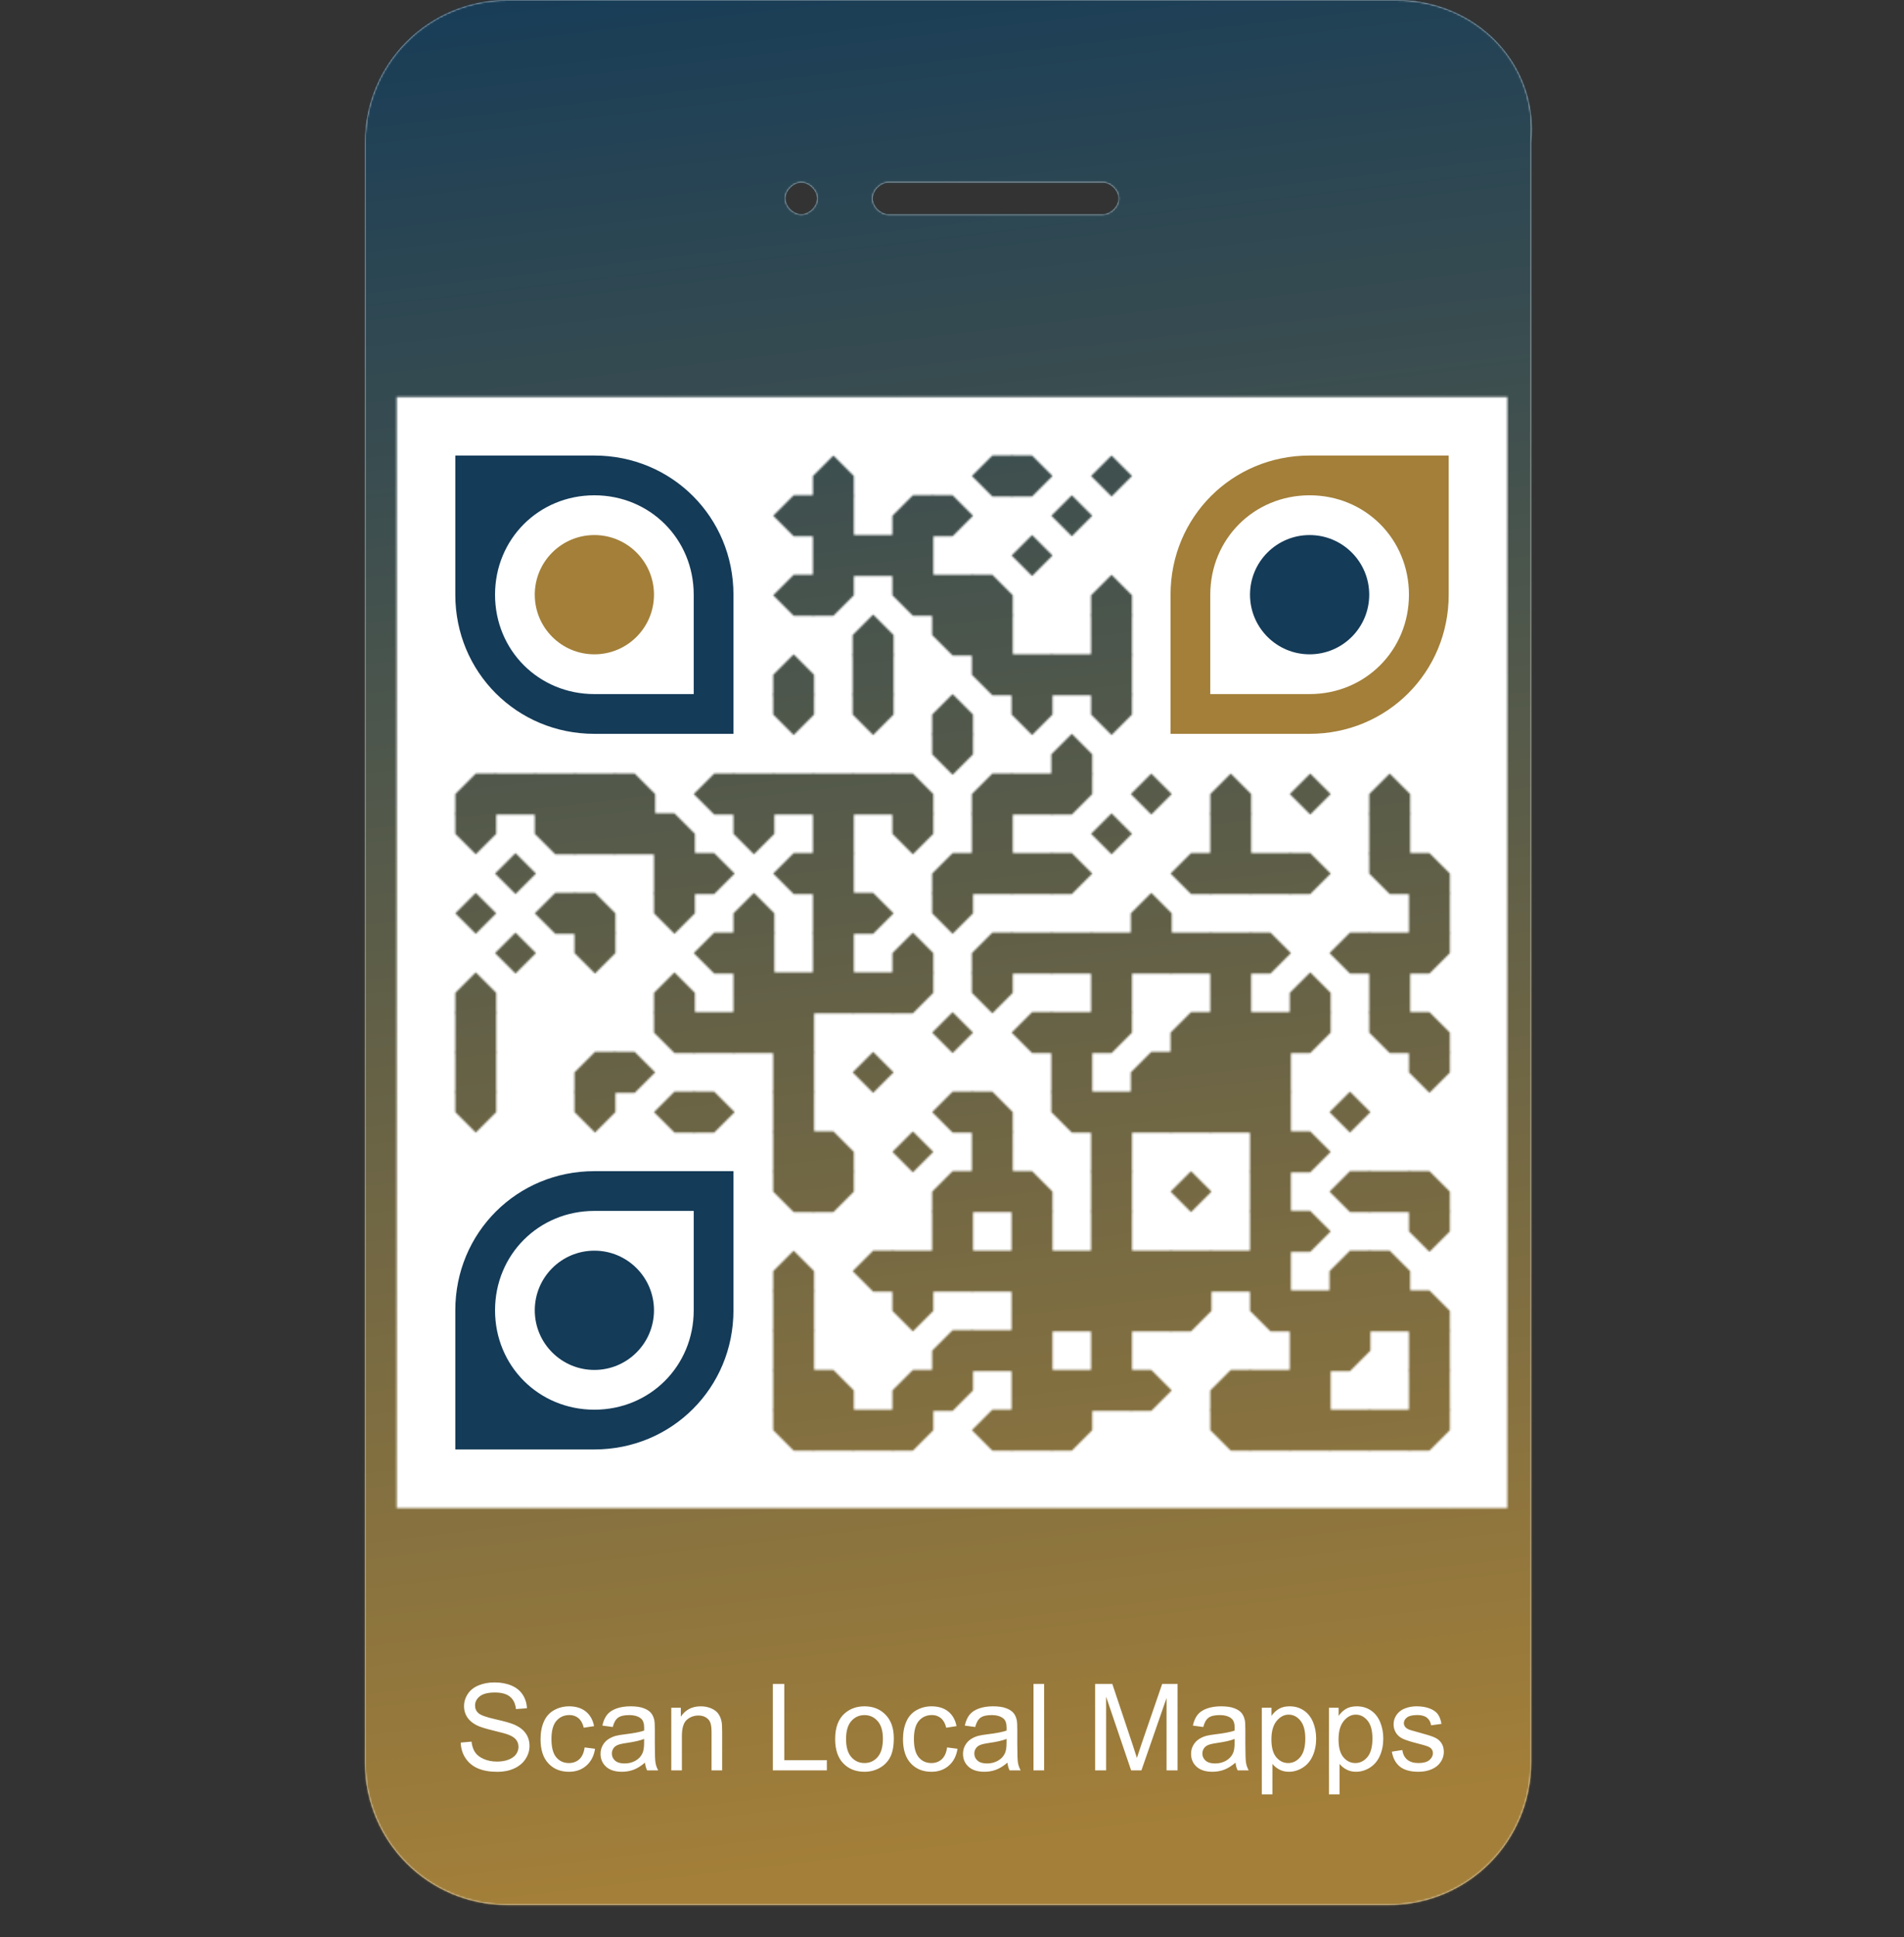 <svg xmlns="http://www.w3.org/2000/svg" xml:space="preserve" xmlns:xlink="http://www.w3.org/1999/xlink" width="1006.25" height="1023.214" viewBox="0 0 1006.25 1023.214">
<rect x="0" y="0" width="1006.25" height="1023.214" fill="#333333" stroke="none"/>
<g id="back" fill="#fff" transform="scale(41.927)"><path d="M17.6,0H6.4c-1,0-1.8,0.8-1.8,1.8v20.4c0,1,0.8,1.8,1.8,1.8h11.1c1,0,1.8-0.8,1.8-1.8V1.8C19.4,0.8,18.6,0,17.6,0z M11.2,2.3h2.7c0.1,0,0.2,0.1,0.2,0.2S14,2.7,13.9,2.7h-2.7c-0.1,0-0.2-0.1-0.2-0.2S11.1,2.3,11.2,2.3z M10.1,2.3 c0.1,0,0.2,0.1,0.2,0.2s-0.1,0.2-0.2,0.2c-0.1,0-0.2-0.1-0.2-0.2S10,2.3,10.1,2.3z M19,19H5V5h14V19z"/></g>
<defs><linearGradient id="pattern-mask" x1="0%" y1="0%" x2="12%" y2="100%" gradientUnits="userSpaceOnUse"><stop offset="0%" stop-color="#143b58" /><stop offset="100%" stop-color="#a37f39" /></linearGradient>
<mask id="qrmask"><g fill="#ffffff"><g transform="scale(41.927)" fill="#fff"><path d="M17.6,0H6.4c-1,0-1.8,0.8-1.8,1.8v20.4c0,1,0.8,1.8,1.8,1.8h11.1c1,0,1.8-0.8,1.8-1.8V1.8C19.4,0.8,18.6,0,17.6,0z M11.2,2.3h2.7c0.1,0,0.2,0.1,0.2,0.2S14,2.7,13.9,2.7h-2.7c-0.1,0-0.2-0.1-0.2-0.2S11.1,2.3,11.2,2.3z M10.1,2.3 c0.1,0,0.2,0.1,0.2,0.2s-0.1,0.2-0.2,0.2c-0.1,0-0.2-0.1-0.2-0.2S10,2.3,10.1,2.3z M19,19H5V5h14V19z"/></g>
<g >
<g transform="translate(429.625,240.625) scale(3.605)"><polygon points="6,6 3,6 0,6 0,3 0,3 3,0 6,3 6,3 "/></g>
<g transform="translate(513.625,240.625) scale(3.605)"><polygon points="6,6 3,6 3,6 0,3 3,0 3,0 6,0 6,3 "/></g>
<g transform="translate(534.625,240.625) scale(3.605)"><polygon points="3,6 3,6 0,6 0,3 0,0 3,0 3,0 6,3 "/></g>
<g transform="translate(576.625,240.625) scale(3.605)"><polyline points="6,3 3,6 0,3 3,0 "/></g>
<g transform="translate(408.625,261.625) scale(3.605)"><polygon points="6,6 3,6 3,6 0,3 3,0 3,0 6,0 6,3 "/></g>
<g transform="translate(429.625,261.625) scale(3.605)"><rect width="6" height="6"/></g>
<g transform="translate(471.625,261.625) scale(3.605)"><polygon points="3,0 6,0 6,3 6,6 3,6 0,6 0,3 "/></g>
<g transform="translate(492.625,261.625) scale(3.605)"><polygon points="3,6 3,6 0,6 0,3 0,0 3,0 3,0 6,3 "/></g>
<g transform="translate(555.625,261.625) scale(3.605)"><polyline points="6,3 3,6 0,3 3,0 "/></g>
<g transform="translate(429.625,282.625) scale(3.605)"><rect width="6" height="6"/></g>
<g transform="translate(450.625,282.625) scale(3.605)"><rect width="6" height="6"/></g>
<g transform="translate(471.625,282.625) scale(3.605)"><rect width="6" height="6"/></g>
<g transform="translate(534.625,282.625) scale(3.605)"><polyline points="6,3 3,6 0,3 3,0 "/></g>
<g transform="translate(408.625,303.625) scale(3.605)"><polygon points="6,6 3,6 3,6 0,3 3,0 3,0 6,0 6,3 "/></g>
<g transform="translate(429.625,303.625) scale(3.605)"><polygon points="3,6 0,6 0,3 0,0 3,0 6,0 6,3 "/></g>
<g transform="translate(471.625,303.625) scale(3.605)"><polygon points="0,3 0,0 3,0 6,0 6,3 6,6 3,6 "/></g>
<g transform="translate(492.625,303.625) scale(3.605)"><rect width="6" height="6"/></g>
<g transform="translate(513.625,303.625) scale(3.605)"><polygon points="6,3 6,6 3,6 0,6 0,3 0,0 3,0 "/></g>
<g transform="translate(576.625,303.625) scale(3.605)"><polygon points="6,6 3,6 0,6 0,3 0,3 3,0 6,3 6,3 "/></g>
<g transform="translate(450.625,324.625) scale(3.605)"><polygon points="6,6 3,6 0,6 0,3 0,3 3,0 6,3 6,3 "/></g>
<g transform="translate(492.625,324.625) scale(3.605)"><polygon points="0,3 0,0 3,0 6,0 6,3 6,6 3,6 "/></g>
<g transform="translate(513.625,324.625) scale(3.605)"><rect width="6" height="6"/></g>
<g transform="translate(576.625,324.625) scale(3.605)"><rect width="6" height="6"/></g>
<g transform="translate(408.625,345.625) scale(3.605)"><polygon points="6,6 3,6 0,6 0,3 0,3 3,0 6,3 6,3 "/></g>
<g transform="translate(450.625,345.625) scale(3.605)"><rect width="6" height="6"/></g>
<g transform="translate(513.625,345.625) scale(3.605)"><polygon points="0,3 0,0 3,0 6,0 6,3 6,6 3,6 "/></g>
<g transform="translate(534.625,345.625) scale(3.605)"><rect width="6" height="6"/></g>
<g transform="translate(555.625,345.625) scale(3.605)"><rect width="6" height="6"/></g>
<g transform="translate(576.625,345.625) scale(3.605)"><rect width="6" height="6"/></g>
<g transform="translate(408.625,366.625) scale(3.605)"><polygon points="6,3 3,6 0,3 0,3 0,0 3,0 6,0 6,3 "/></g>
<g transform="translate(450.625,366.625) scale(3.605)"><polygon points="6,3 3,6 0,3 0,3 0,0 3,0 6,0 6,3 "/></g>
<g transform="translate(492.625,366.625) scale(3.605)"><polygon points="6,6 3,6 0,6 0,3 0,3 3,0 6,3 6,3 "/></g>
<g transform="translate(534.625,366.625) scale(3.605)"><polygon points="6,3 3,6 0,3 0,3 0,0 3,0 6,0 6,3 "/></g>
<g transform="translate(576.625,366.625) scale(3.605)"><polygon points="6,3 3,6 0,3 0,3 0,0 3,0 6,0 6,3 "/></g>
<g transform="translate(492.625,387.625) scale(3.605)"><polygon points="6,3 3,6 0,3 0,3 0,0 3,0 6,0 6,3 "/></g>
<g transform="translate(555.625,387.625) scale(3.605)"><polygon points="6,6 3,6 0,6 0,3 0,3 3,0 6,3 6,3 "/></g>
<g transform="translate(240.625,408.625) scale(3.605)"><polygon points="3,0 6,0 6,3 6,6 3,6 0,6 0,3 "/></g>
<g transform="translate(261.625,408.625) scale(3.605)"><rect width="6" height="6"/></g>
<g transform="translate(282.625,408.625) scale(3.605)"><rect width="6" height="6"/></g>
<g transform="translate(303.625,408.625) scale(3.605)"><rect width="6" height="6"/></g>
<g transform="translate(324.625,408.625) scale(3.605)"><polygon points="6,3 6,6 3,6 0,6 0,3 0,0 3,0 "/></g>
<g transform="translate(366.625,408.625) scale(3.605)"><polygon points="6,6 3,6 3,6 0,3 3,0 3,0 6,0 6,3 "/></g>
<g transform="translate(387.625,408.625) scale(3.605)"><rect width="6" height="6"/></g>
<g transform="translate(408.625,408.625) scale(3.605)"><rect width="6" height="6"/></g>
<g transform="translate(429.625,408.625) scale(3.605)"><rect width="6" height="6"/></g>
<g transform="translate(450.625,408.625) scale(3.605)"><rect width="6" height="6"/></g>
<g transform="translate(471.625,408.625) scale(3.605)"><polygon points="6,3 6,6 3,6 0,6 0,3 0,0 3,0 "/></g>
<g transform="translate(513.625,408.625) scale(3.605)"><polygon points="3,0 6,0 6,3 6,6 3,6 0,6 0,3 "/></g>
<g transform="translate(534.625,408.625) scale(3.605)"><rect width="6" height="6"/></g>
<g transform="translate(555.625,408.625) scale(3.605)"><polygon points="3,6 0,6 0,3 0,0 3,0 6,0 6,3 "/></g>
<g transform="translate(597.625,408.625) scale(3.605)"><polyline points="6,3 3,6 0,3 3,0 "/></g>
<g transform="translate(639.625,408.625) scale(3.605)"><polygon points="6,6 3,6 0,6 0,3 0,3 3,0 6,3 6,3 "/></g>
<g transform="translate(681.625,408.625) scale(3.605)"><polyline points="6,3 3,6 0,3 3,0 "/></g>
<g transform="translate(723.625,408.625) scale(3.605)"><polygon points="6,6 3,6 0,6 0,3 0,3 3,0 6,3 6,3 "/></g>
<g transform="translate(240.625,429.625) scale(3.605)"><polygon points="6,3 3,6 0,3 0,3 0,0 3,0 6,0 6,3 "/></g>
<g transform="translate(282.625,429.625) scale(3.605)"><polygon points="0,3 0,0 3,0 6,0 6,3 6,6 3,6 "/></g>
<g transform="translate(303.625,429.625) scale(3.605)"><rect width="6" height="6"/></g>
<g transform="translate(324.625,429.625) scale(3.605)"><rect width="6" height="6"/></g>
<g transform="translate(345.625,429.625) scale(3.605)"><polygon points="6,3 6,6 3,6 0,6 0,3 0,0 3,0 "/></g>
<g transform="translate(387.625,429.625) scale(3.605)"><polygon points="6,3 3,6 0,3 0,3 0,0 3,0 6,0 6,3 "/></g>
<g transform="translate(429.625,429.625) scale(3.605)"><rect width="6" height="6"/></g>
<g transform="translate(471.625,429.625) scale(3.605)"><polygon points="6,3 3,6 0,3 0,3 0,0 3,0 6,0 6,3 "/></g>
<g transform="translate(513.625,429.625) scale(3.605)"><rect width="6" height="6"/></g>
<g transform="translate(576.625,429.625) scale(3.605)"><polyline points="6,3 3,6 0,3 3,0 "/></g>
<g transform="translate(639.625,429.625) scale(3.605)"><rect width="6" height="6"/></g>
<g transform="translate(723.625,429.625) scale(3.605)"><rect width="6" height="6"/></g>
<g transform="translate(261.625,450.625) scale(3.605)"><polyline points="6,3 3,6 0,3 3,0 "/></g>
<g transform="translate(345.625,450.625) scale(3.605)"><rect width="6" height="6"/></g>
<g transform="translate(366.625,450.625) scale(3.605)"><polygon points="3,6 3,6 0,6 0,3 0,0 3,0 3,0 6,3 "/></g>
<g transform="translate(408.625,450.625) scale(3.605)"><polygon points="6,6 3,6 3,6 0,3 3,0 3,0 6,0 6,3 "/></g>
<g transform="translate(429.625,450.625) scale(3.605)"><rect width="6" height="6"/></g>
<g transform="translate(492.625,450.625) scale(3.605)"><polygon points="3,0 6,0 6,3 6,6 3,6 0,6 0,3 "/></g>
<g transform="translate(513.625,450.625) scale(3.605)"><rect width="6" height="6"/></g>
<g transform="translate(534.625,450.625) scale(3.605)"><rect width="6" height="6"/></g>
<g transform="translate(555.625,450.625) scale(3.605)"><polygon points="3,6 3,6 0,6 0,3 0,0 3,0 3,0 6,3 "/></g>
<g transform="translate(618.625,450.625) scale(3.605)"><polygon points="6,6 3,6 3,6 0,3 3,0 3,0 6,0 6,3 "/></g>
<g transform="translate(639.625,450.625) scale(3.605)"><rect width="6" height="6"/></g>
<g transform="translate(660.625,450.625) scale(3.605)"><rect width="6" height="6"/></g>
<g transform="translate(681.625,450.625) scale(3.605)"><polygon points="3,6 3,6 0,6 0,3 0,0 3,0 3,0 6,3 "/></g>
<g transform="translate(723.625,450.625) scale(3.605)"><polygon points="0,3 0,0 3,0 6,0 6,3 6,6 3,6 "/></g>
<g transform="translate(744.625,450.625) scale(3.605)"><polygon points="6,3 6,6 3,6 0,6 0,3 0,0 3,0 "/></g>
<g transform="translate(240.625,471.625) scale(3.605)"><polyline points="6,3 3,6 0,3 3,0 "/></g>
<g transform="translate(282.625,471.625) scale(3.605)"><polygon points="6,6 3,6 3,6 0,3 3,0 3,0 6,0 6,3 "/></g>
<g transform="translate(303.625,471.625) scale(3.605)"><polygon points="6,3 6,6 3,6 0,6 0,3 0,0 3,0 "/></g>
<g transform="translate(345.625,471.625) scale(3.605)"><polygon points="6,3 3,6 0,3 0,3 0,0 3,0 6,0 6,3 "/></g>
<g transform="translate(387.625,471.625) scale(3.605)"><polygon points="6,6 3,6 0,6 0,3 0,3 3,0 6,3 6,3 "/></g>
<g transform="translate(429.625,471.625) scale(3.605)"><rect width="6" height="6"/></g>
<g transform="translate(450.625,471.625) scale(3.605)"><polygon points="3,6 3,6 0,6 0,3 0,0 3,0 3,0 6,3 "/></g>
<g transform="translate(492.625,471.625) scale(3.605)"><polygon points="6,3 3,6 0,3 0,3 0,0 3,0 6,0 6,3 "/></g>
<g transform="translate(597.625,471.625) scale(3.605)"><polygon points="6,6 3,6 0,6 0,3 0,3 3,0 6,3 6,3 "/></g>
<g transform="translate(744.625,471.625) scale(3.605)"><rect width="6" height="6"/></g>
<g transform="translate(261.625,492.625) scale(3.605)"><polyline points="6,3 3,6 0,3 3,0 "/></g>
<g transform="translate(303.625,492.625) scale(3.605)"><polygon points="6,3 3,6 0,3 0,3 0,0 3,0 6,0 6,3 "/></g>
<g transform="translate(366.625,492.625) scale(3.605)"><polygon points="6,6 3,6 3,6 0,3 3,0 3,0 6,0 6,3 "/></g>
<g transform="translate(387.625,492.625) scale(3.605)"><rect width="6" height="6"/></g>
<g transform="translate(429.625,492.625) scale(3.605)"><rect width="6" height="6"/></g>
<g transform="translate(471.625,492.625) scale(3.605)"><polygon points="6,6 3,6 0,6 0,3 0,3 3,0 6,3 6,3 "/></g>
<g transform="translate(513.625,492.625) scale(3.605)"><polygon points="3,0 6,0 6,3 6,6 3,6 0,6 0,3 "/></g>
<g transform="translate(534.625,492.625) scale(3.605)"><rect width="6" height="6"/></g>
<g transform="translate(555.625,492.625) scale(3.605)"><rect width="6" height="6"/></g>
<g transform="translate(576.625,492.625) scale(3.605)"><rect width="6" height="6"/></g>
<g transform="translate(597.625,492.625) scale(3.605)"><rect width="6" height="6"/></g>
<g transform="translate(618.625,492.625) scale(3.605)"><rect width="6" height="6"/></g>
<g transform="translate(639.625,492.625) scale(3.605)"><rect width="6" height="6"/></g>
<g transform="translate(660.625,492.625) scale(3.605)"><polygon points="3,6 3,6 0,6 0,3 0,0 3,0 3,0 6,3 "/></g>
<g transform="translate(702.625,492.625) scale(3.605)"><polygon points="6,6 3,6 3,6 0,3 3,0 3,0 6,0 6,3 "/></g>
<g transform="translate(723.625,492.625) scale(3.605)"><rect width="6" height="6"/></g>
<g transform="translate(744.625,492.625) scale(3.605)"><polygon points="3,6 0,6 0,3 0,0 3,0 6,0 6,3 "/></g>
<g transform="translate(240.625,513.625) scale(3.605)"><polygon points="6,6 3,6 0,6 0,3 0,3 3,0 6,3 6,3 "/></g>
<g transform="translate(345.625,513.625) scale(3.605)"><polygon points="6,6 3,6 0,6 0,3 0,3 3,0 6,3 6,3 "/></g>
<g transform="translate(387.625,513.625) scale(3.605)"><rect width="6" height="6"/></g>
<g transform="translate(408.625,513.625) scale(3.605)"><rect width="6" height="6"/></g>
<g transform="translate(429.625,513.625) scale(3.605)"><rect width="6" height="6"/></g>
<g transform="translate(450.625,513.625) scale(3.605)"><rect width="6" height="6"/></g>
<g transform="translate(471.625,513.625) scale(3.605)"><polygon points="3,6 0,6 0,3 0,0 3,0 6,0 6,3 "/></g>
<g transform="translate(513.625,513.625) scale(3.605)"><polygon points="6,3 3,6 0,3 0,3 0,0 3,0 6,0 6,3 "/></g>
<g transform="translate(576.625,513.625) scale(3.605)"><rect width="6" height="6"/></g>
<g transform="translate(639.625,513.625) scale(3.605)"><rect width="6" height="6"/></g>
<g transform="translate(681.625,513.625) scale(3.605)"><polygon points="6,6 3,6 0,6 0,3 0,3 3,0 6,3 6,3 "/></g>
<g transform="translate(723.625,513.625) scale(3.605)"><rect width="6" height="6"/></g>
<g transform="translate(240.625,534.625) scale(3.605)"><rect width="6" height="6"/></g>
<g transform="translate(345.625,534.625) scale(3.605)"><polygon points="0,3 0,0 3,0 6,0 6,3 6,6 3,6 "/></g>
<g transform="translate(366.625,534.625) scale(3.605)"><rect width="6" height="6"/></g>
<g transform="translate(387.625,534.625) scale(3.605)"><rect width="6" height="6"/></g>
<g transform="translate(408.625,534.625) scale(3.605)"><rect width="6" height="6"/></g>
<g transform="translate(492.625,534.625) scale(3.605)"><polyline points="6,3 3,6 0,3 3,0 "/></g>
<g transform="translate(534.625,534.625) scale(3.605)"><polygon points="6,6 3,6 3,6 0,3 3,0 3,0 6,0 6,3 "/></g>
<g transform="translate(555.625,534.625) scale(3.605)"><rect width="6" height="6"/></g>
<g transform="translate(576.625,534.625) scale(3.605)"><polygon points="3,6 0,6 0,3 0,0 3,0 6,0 6,3 "/></g>
<g transform="translate(618.625,534.625) scale(3.605)"><polygon points="3,0 6,0 6,3 6,6 3,6 0,6 0,3 "/></g>
<g transform="translate(639.625,534.625) scale(3.605)"><rect width="6" height="6"/></g>
<g transform="translate(660.625,534.625) scale(3.605)"><rect width="6" height="6"/></g>
<g transform="translate(681.625,534.625) scale(3.605)"><polygon points="3,6 0,6 0,3 0,0 3,0 6,0 6,3 "/></g>
<g transform="translate(723.625,534.625) scale(3.605)"><polygon points="0,3 0,0 3,0 6,0 6,3 6,6 3,6 "/></g>
<g transform="translate(744.625,534.625) scale(3.605)"><polygon points="6,3 6,6 3,6 0,6 0,3 0,0 3,0 "/></g>
<g transform="translate(240.625,555.625) scale(3.605)"><rect width="6" height="6"/></g>
<g transform="translate(303.625,555.625) scale(3.605)"><polygon points="3,0 6,0 6,3 6,6 3,6 0,6 0,3 "/></g>
<g transform="translate(324.625,555.625) scale(3.605)"><polygon points="3,6 3,6 0,6 0,3 0,0 3,0 3,0 6,3 "/></g>
<g transform="translate(408.625,555.625) scale(3.605)"><rect width="6" height="6"/></g>
<g transform="translate(450.625,555.625) scale(3.605)"><polyline points="6,3 3,6 0,3 3,0 "/></g>
<g transform="translate(555.625,555.625) scale(3.605)"><rect width="6" height="6"/></g>
<g transform="translate(597.625,555.625) scale(3.605)"><polygon points="3,0 6,0 6,3 6,6 3,6 0,6 0,3 "/></g>
<g transform="translate(618.625,555.625) scale(3.605)"><rect width="6" height="6"/></g>
<g transform="translate(639.625,555.625) scale(3.605)"><rect width="6" height="6"/></g>
<g transform="translate(660.625,555.625) scale(3.605)"><rect width="6" height="6"/></g>
<g transform="translate(744.625,555.625) scale(3.605)"><polygon points="6,3 3,6 0,3 0,3 0,0 3,0 6,0 6,3 "/></g>
<g transform="translate(240.625,576.625) scale(3.605)"><polygon points="6,3 3,6 0,3 0,3 0,0 3,0 6,0 6,3 "/></g>
<g transform="translate(303.625,576.625) scale(3.605)"><polygon points="6,3 3,6 0,3 0,3 0,0 3,0 6,0 6,3 "/></g>
<g transform="translate(345.625,576.625) scale(3.605)"><polygon points="6,6 3,6 3,6 0,3 3,0 3,0 6,0 6,3 "/></g>
<g transform="translate(366.625,576.625) scale(3.605)"><polygon points="3,6 3,6 0,6 0,3 0,0 3,0 3,0 6,3 "/></g>
<g transform="translate(408.625,576.625) scale(3.605)"><rect width="6" height="6"/></g>
<g transform="translate(492.625,576.625) scale(3.605)"><polygon points="6,6 3,6 3,6 0,3 3,0 3,0 6,0 6,3 "/></g>
<g transform="translate(513.625,576.625) scale(3.605)"><polygon points="6,3 6,6 3,6 0,6 0,3 0,0 3,0 "/></g>
<g transform="translate(555.625,576.625) scale(3.605)"><polygon points="0,3 0,0 3,0 6,0 6,3 6,6 3,6 "/></g>
<g transform="translate(576.625,576.625) scale(3.605)"><rect width="6" height="6"/></g>
<g transform="translate(597.625,576.625) scale(3.605)"><rect width="6" height="6"/></g>
<g transform="translate(618.625,576.625) scale(3.605)"><rect width="6" height="6"/></g>
<g transform="translate(639.625,576.625) scale(3.605)"><rect width="6" height="6"/></g>
<g transform="translate(660.625,576.625) scale(3.605)"><rect width="6" height="6"/></g>
<g transform="translate(702.625,576.625) scale(3.605)"><polyline points="6,3 3,6 0,3 3,0 "/></g>
<g transform="translate(408.625,597.625) scale(3.605)"><rect width="6" height="6"/></g>
<g transform="translate(429.625,597.625) scale(3.605)"><polygon points="6,3 6,6 3,6 0,6 0,3 0,0 3,0 "/></g>
<g transform="translate(471.625,597.625) scale(3.605)"><polyline points="6,3 3,6 0,3 3,0 "/></g>
<g transform="translate(513.625,597.625) scale(3.605)"><rect width="6" height="6"/></g>
<g transform="translate(576.625,597.625) scale(3.605)"><rect width="6" height="6"/></g>
<g transform="translate(660.625,597.625) scale(3.605)"><rect width="6" height="6"/></g>
<g transform="translate(681.625,597.625) scale(3.605)"><polygon points="3,6 3,6 0,6 0,3 0,0 3,0 3,0 6,3 "/></g>
<g transform="translate(408.625,618.625) scale(3.605)"><polygon points="0,3 0,0 3,0 6,0 6,3 6,6 3,6 "/></g>
<g transform="translate(429.625,618.625) scale(3.605)"><polygon points="3,6 0,6 0,3 0,0 3,0 6,0 6,3 "/></g>
<g transform="translate(492.625,618.625) scale(3.605)"><polygon points="3,0 6,0 6,3 6,6 3,6 0,6 0,3 "/></g>
<g transform="translate(513.625,618.625) scale(3.605)"><rect width="6" height="6"/></g>
<g transform="translate(534.625,618.625) scale(3.605)"><polygon points="6,3 6,6 3,6 0,6 0,3 0,0 3,0 "/></g>
<g transform="translate(576.625,618.625) scale(3.605)"><rect width="6" height="6"/></g>
<g transform="translate(618.625,618.625) scale(3.605)"><polyline points="6,3 3,6 0,3 3,0 "/></g>
<g transform="translate(660.625,618.625) scale(3.605)"><rect width="6" height="6"/></g>
<g transform="translate(702.625,618.625) scale(3.605)"><polygon points="6,6 3,6 3,6 0,3 3,0 3,0 6,0 6,3 "/></g>
<g transform="translate(723.625,618.625) scale(3.605)"><rect width="6" height="6"/></g>
<g transform="translate(744.625,618.625) scale(3.605)"><polygon points="6,3 6,6 3,6 0,6 0,3 0,0 3,0 "/></g>
<g transform="translate(492.625,639.625) scale(3.605)"><rect width="6" height="6"/></g>
<g transform="translate(534.625,639.625) scale(3.605)"><rect width="6" height="6"/></g>
<g transform="translate(576.625,639.625) scale(3.605)"><rect width="6" height="6"/></g>
<g transform="translate(660.625,639.625) scale(3.605)"><rect width="6" height="6"/></g>
<g transform="translate(681.625,639.625) scale(3.605)"><polygon points="3,6 3,6 0,6 0,3 0,0 3,0 3,0 6,3 "/></g>
<g transform="translate(744.625,639.625) scale(3.605)"><polygon points="6,3 3,6 0,3 0,3 0,0 3,0 6,0 6,3 "/></g>
<g transform="translate(408.625,660.625) scale(3.605)"><polygon points="6,6 3,6 0,6 0,3 0,3 3,0 6,3 6,3 "/></g>
<g transform="translate(450.625,660.625) scale(3.605)"><polygon points="6,6 3,6 3,6 0,3 3,0 3,0 6,0 6,3 "/></g>
<g transform="translate(471.625,660.625) scale(3.605)"><rect width="6" height="6"/></g>
<g transform="translate(492.625,660.625) scale(3.605)"><rect width="6" height="6"/></g>
<g transform="translate(513.625,660.625) scale(3.605)"><rect width="6" height="6"/></g>
<g transform="translate(534.625,660.625) scale(3.605)"><rect width="6" height="6"/></g>
<g transform="translate(555.625,660.625) scale(3.605)"><rect width="6" height="6"/></g>
<g transform="translate(576.625,660.625) scale(3.605)"><rect width="6" height="6"/></g>
<g transform="translate(597.625,660.625) scale(3.605)"><rect width="6" height="6"/></g>
<g transform="translate(618.625,660.625) scale(3.605)"><rect width="6" height="6"/></g>
<g transform="translate(639.625,660.625) scale(3.605)"><rect width="6" height="6"/></g>
<g transform="translate(660.625,660.625) scale(3.605)"><rect width="6" height="6"/></g>
<g transform="translate(702.625,660.625) scale(3.605)"><polygon points="3,0 6,0 6,3 6,6 3,6 0,6 0,3 "/></g>
<g transform="translate(723.625,660.625) scale(3.605)"><polygon points="6,3 6,6 3,6 0,6 0,3 0,0 3,0 "/></g>
<g transform="translate(408.625,681.625) scale(3.605)"><rect width="6" height="6"/></g>
<g transform="translate(471.625,681.625) scale(3.605)"><polygon points="6,3 3,6 0,3 0,3 0,0 3,0 6,0 6,3 "/></g>
<g transform="translate(534.625,681.625) scale(3.605)"><rect width="6" height="6"/></g>
<g transform="translate(555.625,681.625) scale(3.605)"><rect width="6" height="6"/></g>
<g transform="translate(576.625,681.625) scale(3.605)"><rect width="6" height="6"/></g>
<g transform="translate(597.625,681.625) scale(3.605)"><rect width="6" height="6"/></g>
<g transform="translate(618.625,681.625) scale(3.605)"><polygon points="3,6 0,6 0,3 0,0 3,0 6,0 6,3 "/></g>
<g transform="translate(660.625,681.625) scale(3.605)"><polygon points="0,3 0,0 3,0 6,0 6,3 6,6 3,6 "/></g>
<g transform="translate(681.625,681.625) scale(3.605)"><rect width="6" height="6"/></g>
<g transform="translate(702.625,681.625) scale(3.605)"><rect width="6" height="6"/></g>
<g transform="translate(723.625,681.625) scale(3.605)"><rect width="6" height="6"/></g>
<g transform="translate(744.625,681.625) scale(3.605)"><polygon points="6,3 6,6 3,6 0,6 0,3 0,0 3,0 "/></g>
<g transform="translate(408.625,702.625) scale(3.605)"><rect width="6" height="6"/></g>
<g transform="translate(492.625,702.625) scale(3.605)"><polygon points="3,0 6,0 6,3 6,6 3,6 0,6 0,3 "/></g>
<g transform="translate(513.625,702.625) scale(3.605)"><rect width="6" height="6"/></g>
<g transform="translate(534.625,702.625) scale(3.605)"><rect width="6" height="6"/></g>
<g transform="translate(576.625,702.625) scale(3.605)"><rect width="6" height="6"/></g>
<g transform="translate(681.625,702.625) scale(3.605)"><rect width="6" height="6"/></g>
<g transform="translate(702.625,702.625) scale(3.605)"><polygon points="3,6 0,6 0,3 0,0 3,0 6,0 6,3 "/></g>
<g transform="translate(744.625,702.625) scale(3.605)"><rect width="6" height="6"/></g>
<g transform="translate(408.625,723.625) scale(3.605)"><rect width="6" height="6"/></g>
<g transform="translate(429.625,723.625) scale(3.605)"><polygon points="6,3 6,6 3,6 0,6 0,3 0,0 3,0 "/></g>
<g transform="translate(471.625,723.625) scale(3.605)"><polygon points="3,0 6,0 6,3 6,6 3,6 0,6 0,3 "/></g>
<g transform="translate(492.625,723.625) scale(3.605)"><polygon points="3,6 0,6 0,3 0,0 3,0 6,0 6,3 "/></g>
<g transform="translate(534.625,723.625) scale(3.605)"><rect width="6" height="6"/></g>
<g transform="translate(555.625,723.625) scale(3.605)"><rect width="6" height="6"/></g>
<g transform="translate(576.625,723.625) scale(3.605)"><rect width="6" height="6"/></g>
<g transform="translate(597.625,723.625) scale(3.605)"><polygon points="3,6 3,6 0,6 0,3 0,0 3,0 3,0 6,3 "/></g>
<g transform="translate(639.625,723.625) scale(3.605)"><polygon points="3,0 6,0 6,3 6,6 3,6 0,6 0,3 "/></g>
<g transform="translate(660.625,723.625) scale(3.605)"><rect width="6" height="6"/></g>
<g transform="translate(681.625,723.625) scale(3.605)"><rect width="6" height="6"/></g>
<g transform="translate(744.625,723.625) scale(3.605)"><rect width="6" height="6"/></g>
<g transform="translate(408.625,744.625) scale(3.605)"><polygon points="0,3 0,0 3,0 6,0 6,3 6,6 3,6 "/></g>
<g transform="translate(429.625,744.625) scale(3.605)"><rect width="6" height="6"/></g>
<g transform="translate(450.625,744.625) scale(3.605)"><rect width="6" height="6"/></g>
<g transform="translate(471.625,744.625) scale(3.605)"><polygon points="3,6 0,6 0,3 0,0 3,0 6,0 6,3 "/></g>
<g transform="translate(513.625,744.625) scale(3.605)"><polygon points="6,6 3,6 3,6 0,3 3,0 3,0 6,0 6,3 "/></g>
<g transform="translate(534.625,744.625) scale(3.605)"><rect width="6" height="6"/></g>
<g transform="translate(555.625,744.625) scale(3.605)"><polygon points="3,6 0,6 0,3 0,0 3,0 6,0 6,3 "/></g>
<g transform="translate(639.625,744.625) scale(3.605)"><polygon points="0,3 0,0 3,0 6,0 6,3 6,6 3,6 "/></g>
<g transform="translate(660.625,744.625) scale(3.605)"><rect width="6" height="6"/></g>
<g transform="translate(681.625,744.625) scale(3.605)"><rect width="6" height="6"/></g>
<g transform="translate(702.625,744.625) scale(3.605)"><rect width="6" height="6"/></g>
<g transform="translate(723.625,744.625) scale(3.605)"><rect width="6" height="6"/></g>
<g transform="translate(744.625,744.625) scale(3.605)"><polygon points="3,6 0,6 0,3 0,0 3,0 6,0 6,3 "/></g>
</g></g></mask></defs>
<rect width="592.849" height="592.849" fill="#ffffff" x="209.635" y="209.635" />
<rect x="0" y="0" width="1006.25" height="1023.214" mask="url(#qrmask)" fill="url(#pattern-mask)" />
<g><g transform="translate(240.625,240.625)"  fill="#143b58"><g transform="scale(10.5)"><path d="M0,0l0,7c0,3.9,3.1,7,7,7h7V7c0-3.9-3.1-7-7-7H0z M12,12H7c-2.8,0-5-2.2-5-5v0c0-2.8,2.2-5,5-5h0c2.8,0,5,2.2,5,5V12z"/></g></g>
<g transform="translate(618.625,240.625)"  fill="#a37f39"><g transform="scale(10.5) rotate(90 7 7)"><path d="M0,0l0,7c0,3.9,3.1,7,7,7h7V7c0-3.9-3.1-7-7-7H0z M12,12H7c-2.8,0-5-2.2-5-5v0c0-2.8,2.2-5,5-5h0c2.8,0,5,2.2,5,5V12z"/></g></g>
<g transform="translate(240.625,618.625)"  fill="#143b58"><g transform="scale(10.5) rotate(-90 7 7)"><path d="M0,0l0,7c0,3.9,3.1,7,7,7h7V7c0-3.9-3.1-7-7-7H0z M12,12H7c-2.8,0-5-2.2-5-5v0c0-2.8,2.2-5,5-5h0c2.8,0,5,2.2,5,5V12z"/></g></g>
<g transform="translate(282.625,282.625)"  fill="#a37f39"><g transform="scale(10.5)"><circle cx="3" cy="3" r="3"/></g></g>
<g transform="translate(660.625,282.625)"  fill="#143b58"><g transform="scale(10.5)"><circle cx="3" cy="3" r="3"/></g></g>
<g transform="translate(282.625,660.625)"  fill="#143b58"><g transform="scale(10.5)"><circle cx="3" cy="3" r="3"/></g></g></g>
<g transform="translate(240.625,858.624) scale(0.638)"><path fill="#FFFFFF" d="M4.492,96.924l8.936-0.781q0.635,5.371,2.954,8.813t7.202,5.566t10.986,2.124q5.42,0,9.57-1.611t6.177-4.419t2.026-6.128q0-3.369-1.953-5.884t-6.445-4.224q-2.881-1.123-12.744-3.491t-13.818-4.468q-5.127-2.686-7.642-6.665t-2.515-8.911q0-5.42,3.076-10.132t8.984-7.153t13.135-2.441q7.959,0,14.038,2.563t9.351,7.544t3.516,11.279l-9.082,0.684q-0.732-6.787-4.956-10.254t-12.476-3.467q-8.594,0-12.524,3.149t-3.931,7.593q0,3.857,2.783,6.348q2.734,2.49,14.282,5.103t15.845,4.565q6.25,2.881,9.229,7.3t2.979,10.181q0,5.713-3.271,10.767t-9.399,7.861t-13.794,2.808q-9.717,0-16.284-2.832t-10.303-8.521t-3.931-12.866z M107.129,100.928l8.643,1.123q-1.416,8.936-7.251,13.989t-14.331,5.054q-10.645,0-17.114-6.958t-6.47-19.946q0-8.398,2.783-14.697t8.472-9.448t12.378-3.149q8.447,0,13.818,4.272t6.885,12.134l-8.545,1.318q-1.221-5.225-4.321-7.861t-7.495-2.637q-6.641,0-10.791,4.761t-4.15,15.063q0,10.449,4.004,15.186t10.449,4.736q5.176,0,8.643-3.174t4.395-9.766z M157.129,113.525q-4.883,4.15-9.399,5.859t-9.692,1.709q-8.545,0-13.135-4.175t-4.59-10.669q0-3.809,1.733-6.958t4.541-5.054t6.323-2.881q2.588-0.684,7.812-1.318q10.645-1.27,15.674-3.027q0.049-1.807,0.049-2.295q0-5.371-2.49-7.568q-3.369-2.979-10.01-2.979q-6.201,0-9.155,2.173t-4.37,7.69l-8.594-1.172q1.172-5.518,3.857-8.911t7.764-5.225t11.768-1.831q6.641,0,10.791,1.562t6.104,3.931t2.734,5.981q0.439,2.246,0.439,8.105l0,11.719q0,12.256,0.562,15.503t2.222,6.226l-9.18,0q-1.367-2.734-1.758-6.396z M156.396,93.896q-4.785,1.953-14.355,3.32q-5.42,0.781-7.666,1.758t-3.467,2.856t-1.221,4.175q0,3.516,2.661,5.859t7.788,2.344q5.078,0,9.033-2.222t5.811-6.079q1.416-2.979,1.416-8.789l0-3.223z M178.906,119.922l0-51.855l7.91,0l0,7.373q5.713-8.545,16.504-8.545q4.688,0,8.618,1.685t5.884,4.419t2.734,6.494q0.488,2.441,0.488,8.545l0,31.885l-8.789,0l0-31.543q0-5.371-1.025-8.032t-3.638-4.248t-6.128-1.587q-5.615,0-9.692,3.564t-4.077,13.525l0,28.32l-8.789,0z  M263.037,119.922l0-71.582l9.473,0l0,63.135l35.254,0l0,8.447l-44.727,0z M314.648,93.994q0-14.404,8.008-21.338q6.689-5.762,16.309-5.762q10.693,0,17.48,7.007t6.787,19.36q0,10.01-3.003,15.747t-8.74,8.911t-12.524,3.174q-10.889,0-17.603-6.982t-6.714-20.117z M323.682,93.994q0,9.961,4.346,14.917t10.938,4.956q6.543,0,10.889-4.98t4.346-15.186q0-9.619-4.37-14.575t-10.864-4.956q-6.592,0-10.938,4.932t-4.346,14.893z M407.373,100.928l8.643,1.123q-1.416,8.936-7.251,13.989t-14.331,5.054q-10.645,0-17.114-6.958t-6.47-19.946q0-8.398,2.783-14.697t8.472-9.448t12.378-3.149q8.447,0,13.818,4.272t6.885,12.134l-8.545,1.318q-1.221-5.225-4.321-7.861t-7.495-2.637q-6.641,0-10.791,4.761t-4.15,15.063q0,10.449,4.004,15.186t10.449,4.736q5.176,0,8.643-3.174t4.395-9.766z M457.373,113.525q-4.883,4.15-9.399,5.859t-9.692,1.709q-8.545,0-13.135-4.175t-4.59-10.669q0-3.809,1.733-6.958t4.541-5.054t6.323-2.881q2.588-0.684,7.812-1.318q10.645-1.27,15.674-3.027q0.049-1.807,0.049-2.295q0-5.371-2.49-7.568q-3.369-2.979-10.01-2.979q-6.201,0-9.155,2.173t-4.37,7.69l-8.594-1.172q1.172-5.518,3.857-8.911t7.764-5.225t11.768-1.831q6.641,0,10.791,1.562t6.104,3.931t2.734,5.981q0.439,2.246,0.439,8.105l0,11.719q0,12.256,0.562,15.503t2.222,6.226l-9.18,0q-1.367-2.734-1.758-6.396z M456.641,93.896q-4.785,1.953-14.355,3.32q-5.42,0.781-7.666,1.758t-3.467,2.856t-1.221,4.175q0,3.516,2.661,5.859t7.788,2.344q5.078,0,9.033-2.222t5.811-6.079q1.416-2.979,1.416-8.789l0-3.223z M478.955,119.922l0-71.582l8.789,0l0,71.582l-8.789,0z  M529.98,119.922l0-71.582l14.258,0l16.943,50.684q2.344,7.08,3.418,10.596q1.221-3.906,3.809-11.475l17.139-49.805l12.744,0l0,71.582l-9.131,0l0-59.912l-20.801,59.912l-8.545,0l-20.703-60.938l0,60.938l-9.131,0z M646.289,113.525q-4.883,4.15-9.399,5.859t-9.692,1.709q-8.545,0-13.135-4.175t-4.59-10.669q0-3.809,1.733-6.958t4.541-5.054t6.323-2.881q2.588-0.684,7.812-1.318q10.645-1.27,15.674-3.027q0.049-1.807,0.049-2.295q0-5.371-2.49-7.568q-3.369-2.979-10.01-2.979q-6.201,0-9.155,2.173t-4.37,7.69l-8.594-1.172q1.172-5.518,3.857-8.911t7.764-5.225t11.768-1.831q6.641,0,10.791,1.562t6.104,3.931t2.734,5.981q0.439,2.246,0.439,8.105l0,11.719q0,12.256,0.562,15.503t2.222,6.226l-9.18,0q-1.367-2.734-1.758-6.396z M645.557,93.896q-4.785,1.953-14.355,3.32q-5.42,0.781-7.666,1.758t-3.467,2.856t-1.221,4.175q0,3.516,2.661,5.859t7.788,2.344q5.078,0,9.033-2.222t5.811-6.079q1.416-2.979,1.416-8.789l0-3.223z M668.066,139.795l0-71.729l8.008,0l0,6.738q2.832-3.955,6.396-5.933t8.643-1.978q6.641,0,11.719,3.418t7.666,9.644t2.588,13.647q0,7.959-2.856,14.331t-8.301,9.766t-11.45,3.394q-4.395,0-7.886-1.855t-5.737-4.688l0,25.244l-8.789,0z M676.025,94.287q0,10.01,4.053,14.795t9.814,4.785q5.859,0,10.034-4.956t4.175-15.356q0-9.912-4.077-14.844t-9.741-4.932q-5.615,0-9.937,5.249t-4.321,15.259z M723.682,139.795l0-71.729l8.008,0l0,6.738q2.832-3.955,6.396-5.933t8.643-1.978q6.641,0,11.719,3.418t7.666,9.644t2.588,13.647q0,7.959-2.856,14.331t-8.301,9.766t-11.45,3.394q-4.395,0-7.886-1.855t-5.737-4.688l0,25.244l-8.789,0z M731.641,94.287q0,10.01,4.053,14.795t9.814,4.785q5.859,0,10.034-4.956t4.175-15.356q0-9.912-4.077-14.844t-9.741-4.932q-5.615,0-9.937,5.249t-4.321,15.259z M775.781,104.443l8.691-1.367q0.732,5.225,4.077,8.008t9.351,2.783q6.055,0,8.984-2.466t2.93-5.786q0-2.979-2.588-4.688q-1.807-1.172-8.984-2.979q-9.668-2.441-13.403-4.224t-5.664-4.932t-1.929-6.958q0-3.467,1.587-6.421t4.321-4.907q2.051-1.514,5.591-2.563t7.593-1.05q6.104,0,10.718,1.758t6.812,4.761t3.027,8.032l-8.594,1.172q-0.586-4.004-3.394-6.25t-7.935-2.246q-6.055,0-8.643,2.002t-2.588,4.688q0,1.709,1.074,3.076q1.074,1.416,3.369,2.344q1.318,0.488,7.764,2.246q9.326,2.49,13.013,4.077t5.786,4.614t2.1,7.52q0,4.395-2.563,8.276t-7.397,6.006t-10.938,2.124q-10.107,0-15.405-4.199t-6.763-12.451z"/></g></svg>